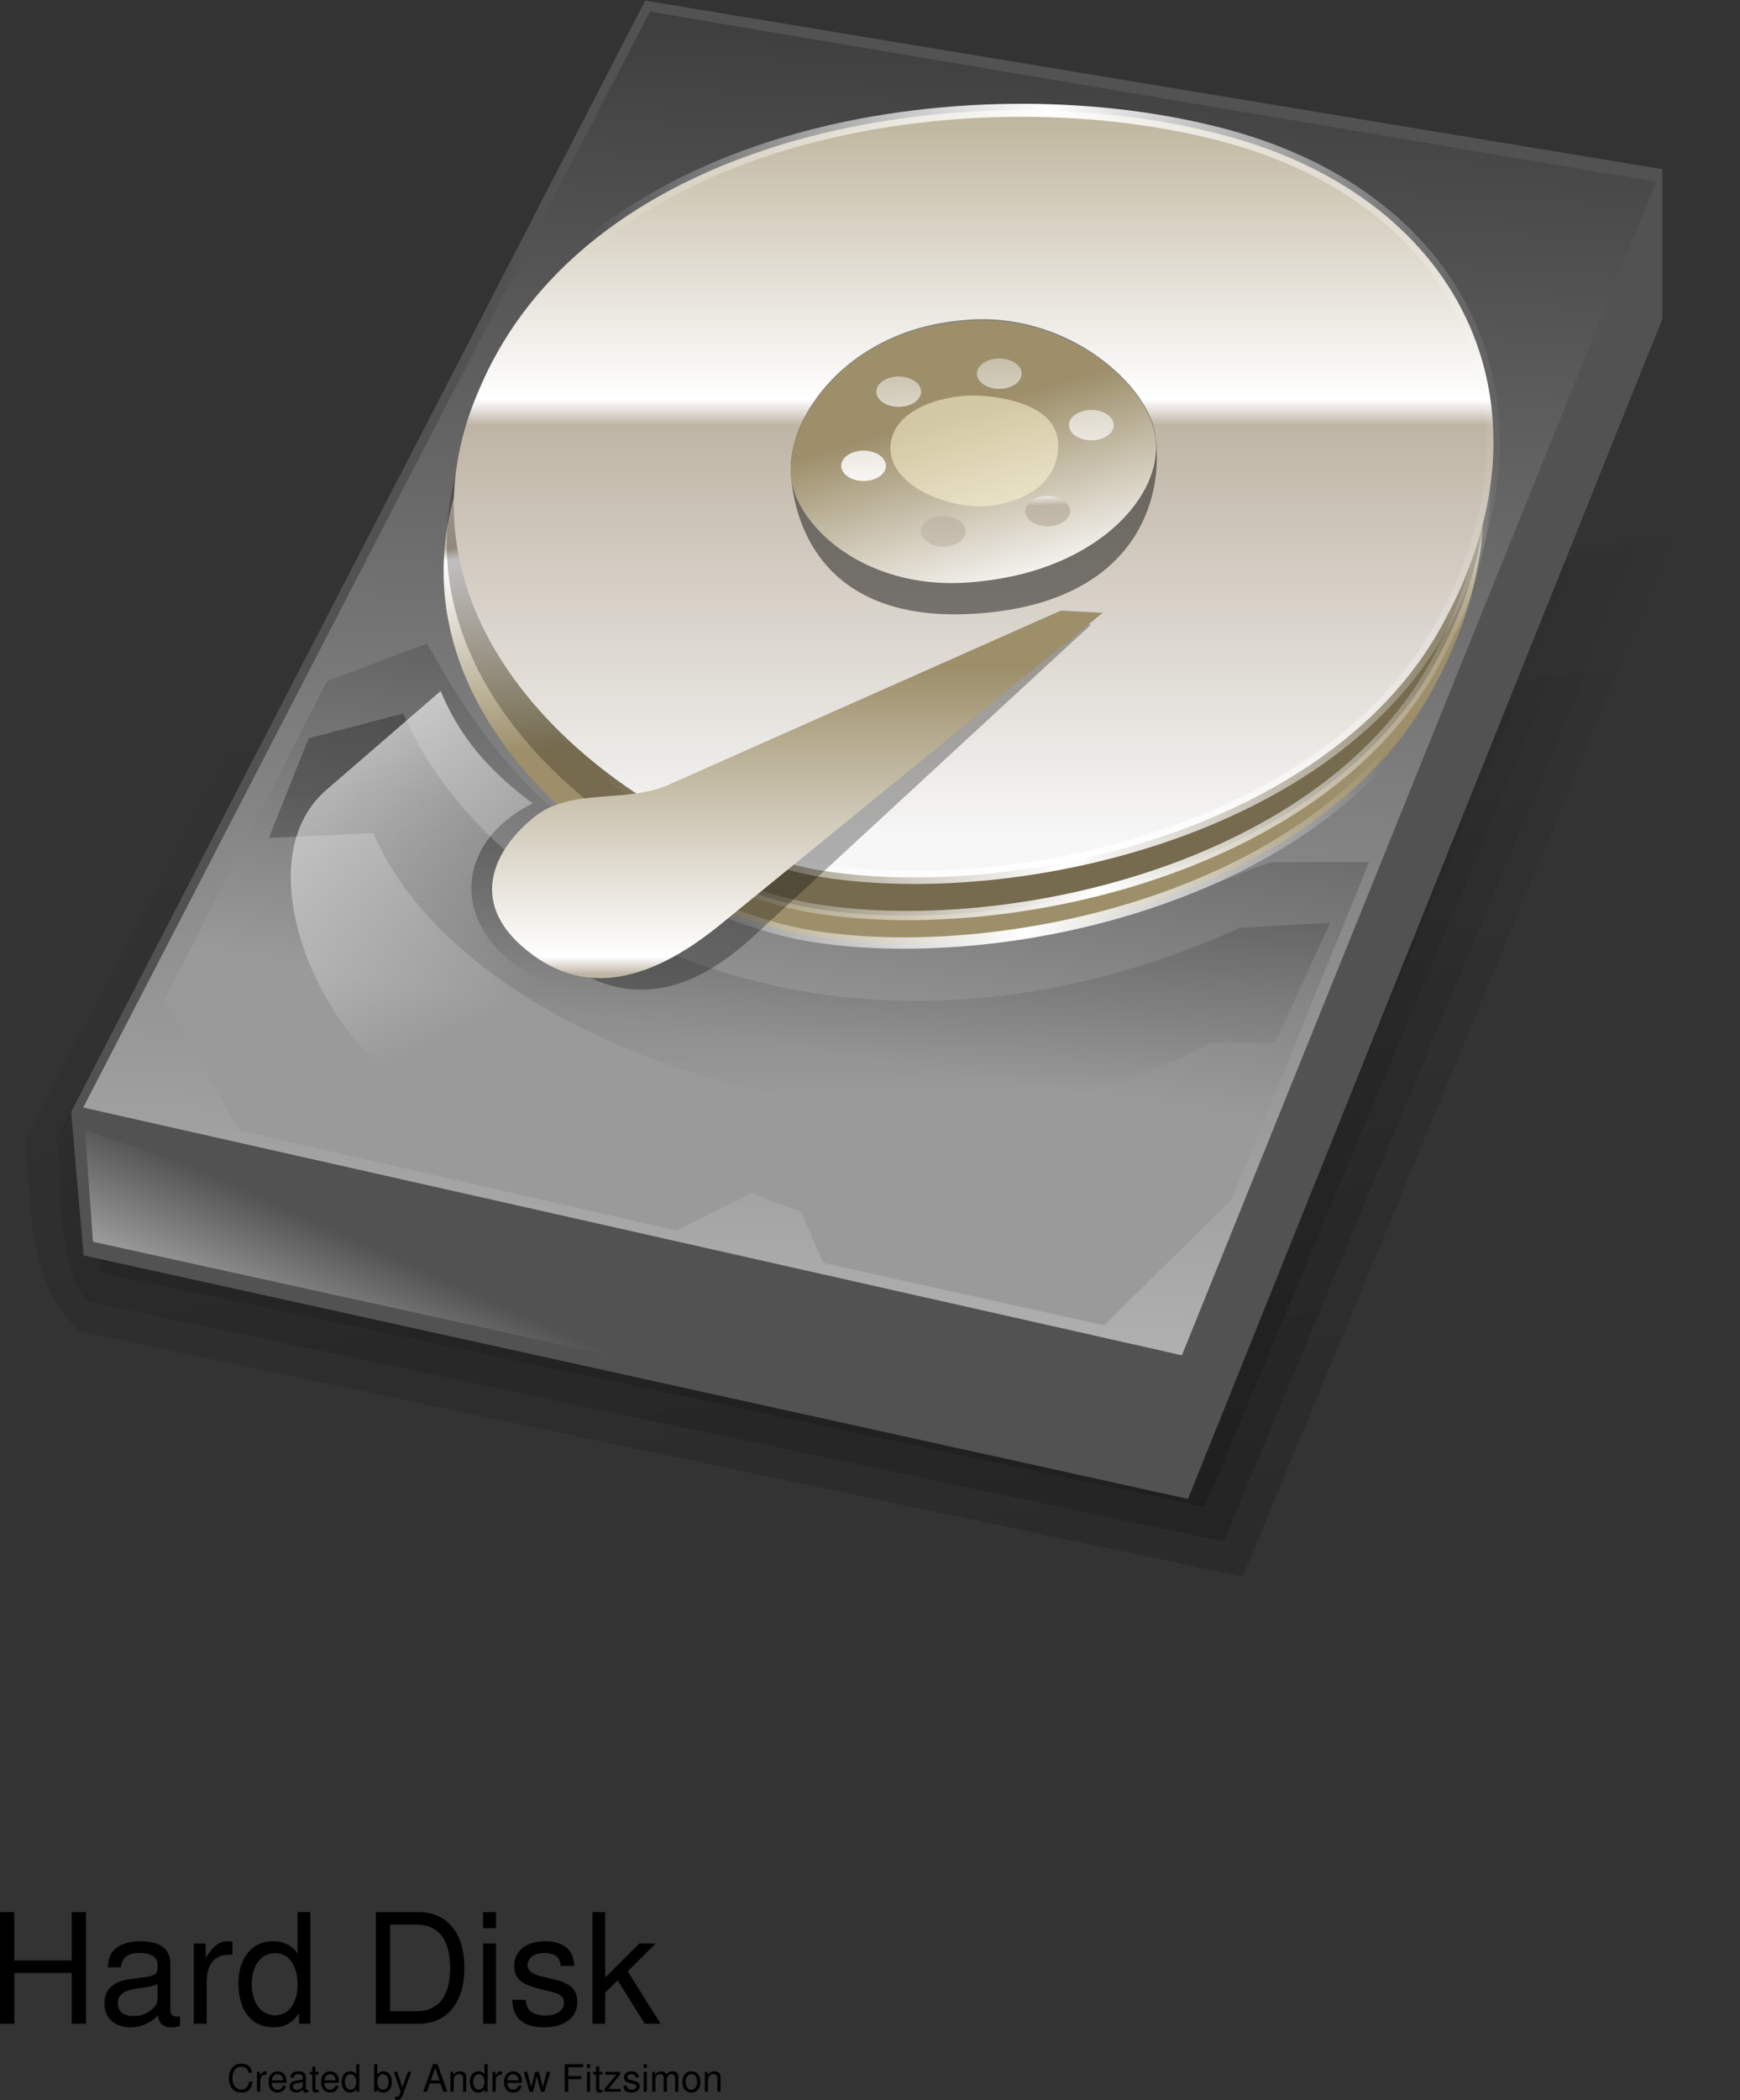 <?xml version="1.0" encoding="UTF-8" standalone="no"?>
<!-- Created with Inkscape (http://www.inkscape.org/) -->
<svg
    xmlns:inkscape="http://www.inkscape.org/namespaces/inkscape"
    xmlns:rdf="http://www.w3.org/1999/02/22-rdf-syntax-ns#"
    xmlns="http://www.w3.org/2000/svg"
    xmlns:sodipodi="http://sodipodi.sourceforge.net/DTD/sodipodi-0.dtd"
    xmlns:cc="http://creativecommons.org/ns#"
    xmlns:xlink="http://www.w3.org/1999/xlink"
    xmlns:dc="http://purl.org/dc/elements/1.1/"
    id="svg1428"
    sodipodi:docname="_svgclean2.svg"
    inkscape:export-filename="C:\Documents and Settings\All Users\Documents\Ubuntu Brig\Andy Fitzsimon\gnome-dev-harddisk.png"
    viewBox="0 0 136.29 164.42"
    sodipodi:version="0.32"
    inkscape:export-xdpi="90"
    version="1.1"
    inkscape:output_extension="org.inkscape.output.svg.inkscape"
    inkscape:export-ydpi="90"
    inkscape:version="0.48.3.1 r9886"
  >
  <rect x="0" y="0" width="136.29" height="164.42" fill="#333333" stroke="none"/>
  <defs
      id="defs1430"
    >
    <linearGradient
        id="linearGradient1502"
      >
      <stop
          id="stop1503"
          style="stop-color:#000000;stop-opacity:0"
          offset="0"
      />
      <stop
          id="stop1506"
          style="stop-color:#000000;stop-opacity:.281"
          offset="1"
      />
    </linearGradient
    >
    <linearGradient
        id="linearGradient1494"
      >
      <stop
          id="stop1495"
          style="stop-color:#9d8f6a"
          offset="0"
      />
      <stop
          id="stop1496"
          style="stop-color:#ffffff"
          offset=".496"
      />
      <stop
          id="stop1498"
          style="stop-color:#bfb5a5"
          offset=".525"
      />
      <stop
          id="stop1497"
          style="stop-color:#f7f7f7"
          offset="1"
      />
    </linearGradient
    >
    <linearGradient
        id="linearGradient1461"
      >
      <stop
          id="stop1462"
          style="stop-color:#ffffff;stop-opacity:0"
          offset="0"
      />
      <stop
          id="stop1464"
          style="stop-color:#ffffff"
          offset=".5"
      />
      <stop
          id="stop1463"
          style="stop-color:#ffffff;stop-opacity:0"
          offset="1"
      />
    </linearGradient
    >
    <linearGradient
        id="linearGradient1457"
        y2="235.62"
        gradientUnits="userSpaceOnUse"
        x2="10.585"
        gradientTransform="matrix(1.709 0 0 .585 -8.345 -26.836)"
        y1="221.76"
        x1="28.818"
      >
      <stop
          id="stop1552"
          style="stop-color:#ffffff;stop-opacity:0"
          offset="0"
      />
      <stop
          id="stop1553"
          style="stop-color:#ffffff"
          offset="1"
      />
    </linearGradient
    >
    <linearGradient
        id="linearGradient1458"
        y2="218.58"
        gradientUnits="userSpaceOnUse"
        x2="40.876"
        gradientTransform="matrix(1.082 0 0 .924 -8.345 -26.836)"
        y1="-30.808"
        x1="55.6"
      >
      <stop
          id="stop1455"
          offset="0"
      />
      <stop
          id="stop1456"
          style="stop-color:#fff"
          offset="1"
      />
    </linearGradient
    >
    <linearGradient
        id="linearGradient1460"
        y2="29.785"
        xlink:href="#linearGradient1461"
        gradientUnits="userSpaceOnUse"
        y1="97.353"
        gradientTransform="matrix(.943 0 0 1.061 -8.345 -26.836)"
        x2="25.403"
        x1="55.242"
    />
    <linearGradient
        id="linearGradient1465"
        y2="107.53"
        xlink:href="#linearGradient1494"
        gradientUnits="userSpaceOnUse"
        y1="28.158"
        gradientTransform="matrix(1.162 0 0 .861 -8.345 -26.836)"
        x2="66.68"
        x1="66.68"
    />
    <linearGradient
        id="linearGradient1466"
        y2="76.102"
        xlink:href="#linearGradient1461"
        gradientUnits="userSpaceOnUse"
        y1="77.45"
        gradientTransform="matrix(1.162 0 0 .861 -8.345 -26.836)"
        x2="109.63"
        x1="47.243"
    />
    <linearGradient
        id="linearGradient1467"
        y2="88.112"
        xlink:href="#linearGradient1461"
        gradientUnits="userSpaceOnUse"
        y1="85.876"
        gradientTransform="matrix(1.163 0 0 .86 -8.345 -26.836)"
        x2="109.28"
        x1="55.046"
    />
    <linearGradient
        id="linearGradient1468"
        y2="86.572"
        xlink:href="#linearGradient1461"
        gradientUnits="userSpaceOnUse"
        y1="90.159"
        gradientTransform="matrix(1.162 0 0 .861 -8.345 -26.836)"
        x2="99.631"
        x1="48.888"
    />
    <linearGradient
        id="linearGradient1469"
        y2="102.18"
        xlink:href="#linearGradient1494"
        gradientUnits="userSpaceOnUse"
        y1="69.209"
        gradientTransform="matrix(1.18 0 0 .848 -8.345 -26.836)"
        x2="85.293"
        x1="71.902"
    />
    <linearGradient
        id="linearGradient1471"
        y2="140.38"
        gradientUnits="userSpaceOnUse"
        x2="37.546"
        gradientTransform="matrix(1.33 0 0 .752 -8.345 -26.836)"
        y1="47.811"
        x1="64.114"
      >
      <stop
          id="stop1547"
          offset="0"
      />
      <stop
          id="stop1548"
          style="stop-color:#9a9a9a"
          offset="1"
      />
    </linearGradient
    >
    <linearGradient
        id="linearGradient1500"
        y2="160.91"
        xlink:href="#linearGradient1494"
        gradientUnits="userSpaceOnUse"
        y1="101.9"
        gradientTransform="matrix(1.289 0 0 .776 -8.345 -26.836)"
        x2="53.646"
        x1="53.646"
    />
    <linearGradient
        id="linearGradient1501"
        y2="101.29"
        xlink:href="#linearGradient1494"
        gradientUnits="userSpaceOnUse"
        y1="56.762"
        gradientTransform="matrix(1.204 0 0 .831 -8.345 -26.836)"
        x2="71.686"
        x1="69.365"
    />
    <linearGradient
        id="linearGradient1507"
        y2="309.79"
        xlink:href="#linearGradient1502"
        gradientUnits="userSpaceOnUse"
        y1="175.81"
        gradientTransform="scale(1.023 .978)"
        x2="205.01"
        x1="182.83"
    />
    <linearGradient
        id="linearGradient1550"
        y2="144.18"
        xlink:href="#linearGradient1502"
        gradientUnits="userSpaceOnUse"
        y1="184.35"
        gradientTransform="matrix(1.636 0 0 .611 -8.345 -26.836)"
        x2="55.957"
        x1="57.724"
    />
    <linearGradient
        id="linearGradient1555"
        y2="56.942"
        xlink:href="#linearGradient1494"
        gradientUnits="userSpaceOnUse"
        y1="92.634"
        gradientTransform="matrix(1.162 0 0 .861 -8.345 -26.836)"
        x2="77.121"
        x1="83.125"
    />
    <linearGradient
        id="linearGradient3037"
        y2="302.01"
        xlink:href="#linearGradient1502"
        gradientUnits="userSpaceOnUse"
        x2="200.26"
        gradientTransform="scale(1.031 .97)"
        y1="178.67"
        x1="179.84"
        inkscape:collect="always"
    />
    <linearGradient
        id="linearGradient3039"
        y2="299.25"
        xlink:href="#linearGradient1502"
        gradientUnits="userSpaceOnUse"
        x2="198.41"
        gradientTransform="scale(1.034 .967)"
        y1="179.88"
        x1="178.64"
        inkscape:collect="always"
    />
    <linearGradient
        id="linearGradient3041"
        y2="305.86"
        xlink:href="#linearGradient1502"
        gradientUnits="userSpaceOnUse"
        x2="202.66"
        gradientTransform="scale(1.027 .974)"
        y1="177.2"
        x1="181.36"
        inkscape:collect="always"
    />
    <linearGradient
        id="linearGradient3045"
        y2="298.18"
        xlink:href="#linearGradient1502"
        gradientUnits="userSpaceOnUse"
        x2="197.19"
        gradientTransform="scale(1.037 .964)"
        y1="181.43"
        x1="177.86"
        inkscape:collect="always"
    />
  </defs
  >
  <sodipodi:namedview
      id="base"
      bordercolor="#666666"
      inkscape:pageshadow="2"
      inkscape:window-y="0"
      pagecolor="#ffffff"
      inkscape:window-maximized="0"
      inkscape:window-width="674"
      inkscape:zoom="1.4142136"
      inkscape:window-x="0"
      showgrid="false"
      borderopacity="1.0"
      inkscape:current-layer="svg1428"
      inkscape:cx="41.853881"
      inkscape:cy="-849.10181"
      inkscape:window-height="645"
      showborder="true"
      inkscape:pageopacity="0.0"
  />
  <g
      id="g1583"
      style="fill:url(#linearGradient1507)"
      transform="matrix(1.085 0 0 1.043 -108.87 -136.85)"
    >
    <path
        id="path1557"
        style="fill-rule:evenodd;stroke-width:1pt;fill:url(#linearGradient3037)"
        inkscape:connector-curvature="0"
        d="m187.32 244.32 34.26-85.19v-10.81l-73.47-12.17-41.46 80.22 0.9 10.37 79.77 17.58z"
    />
    <path
        id="path1562"
        style="fill-rule:evenodd;stroke-width:1pt;fill:url(#linearGradient3039)"
        inkscape:connector-curvature="0"
        d="m108.34 216.72c0.72 2.87-0.69 8.43 2.88 9.09 25.02 5.51 50.04 11.02 75.06 16.53 11.2-27.89 22.4-55.79 33.6-83.68-0.16-2.83 0.71-7.02-0.98-9.04-23.28-3.86-46.56-7.72-69.84-11.59-13.57 26.23-27.14 52.46-40.72 78.69z"
    />
    <path
        id="path1567"
        style="fill-rule:evenodd;stroke-width:1pt;fill:url(#linearGradient3041)"
        inkscape:connector-curvature="0"
        d="m146.69 134.03c-14.06 27.52-28.35 55.02-42.28 82.53 0.5 4.08-0.13 8.96 2.21 12.35 27.36 6 54.71 12.03 82.07 18.03 11.71-29.27 23.51-58.52 35.12-87.82v-12.81c-25.65-4.19-51.29-8.45-76.93-12.65l-0.19 0.37z"
    />
    <path
        id="path1576"
        style="stroke-width:1pt;fill:url(#linearGradient1507);fill-rule:evenodd"
        inkscape:connector-curvature="0"
        d="m145.44 131.53c-14.4 28.39-29.02 56.77-43.28 85.16 0.48 4.95 0.04 10.8 3.96 14.47 27.98 6.13 55.96 12.28 83.94 18.4 12.01-30.14 24.1-60.27 36-90.44v-14.81c-26.81-4.35-53.62-8.78-80.44-13.15l-0.18 0.37z"
    />
    <path
        id="path1582"
        style="fill-rule:evenodd;stroke-width:1pt;fill:url(#linearGradient3045)"
        inkscape:connector-curvature="0"
        d="m109.47 217.58c0.32 3.12-0.13 8.5 4.37 8.34 23.92 5.28 47.84 10.57 71.75 15.85 11.06-27.57 22.11-55.13 33.16-82.69 0.04-2.97 1.15-8.42-3.43-8.16-21.88-3.65-43.75-7.29-65.63-10.93-13.41 25.86-26.82 51.72-40.22 77.59z"
    />
  </g
  >
  <path
      id="path1432"
      style="fill-rule:evenodd;stroke-width:1pt;fill:#525252"
      inkscape:connector-curvature="0"
      d="m93.055 117.36 37.15-92.382v-11.73l-79.669-13.197-44.967 86.999 0.978 11.24 86.508 19.07z"
  />
  <path
      id="path1433"
      inkscape:connector-curvature="0"
      sodipodi:nodetypes="ccccc"
      style="fill-rule:evenodd;stroke-width:1pt;fill:url(#linearGradient1458)"
      d="m6.517 86.714 86.058 19.4 37.14-91.885-78.812-13.319-44.386 85.804z"
  />
  <path
      id="path1470"
      inkscape:connector-curvature="0"
      sodipodi:nodetypes="cccccccccccczc"
      style="fill-rule:evenodd;stroke-width:1pt;fill:url(#linearGradient1471)"
      d="m33.429 50.399-7.82 2.932-12.708 24.923 5.865 10.27 34.214 7.82 5.865-2.93 3.91 1.46 1.735 4.01 21.994 4.88 10.001-9.86 10.75-26.398h-7.33c-2.45 0-18.739 10.178-38.127 5.376-19.877-4.806-26.231-19.225-28.349-22.483z"
  />
  <path
      id="path1439"
      inkscape:connector-curvature="0"
      sodipodi:nodetypes="czzzz"
      style="fill-rule:evenodd;stroke:url(#linearGradient1468);stroke-width:.891;fill:url(#linearGradient1555)"
      d="m94.145 15.485c-19.18-4.724-48.73-0.231-57.37 20.045-8.641 19.585 12.269 35.023 26.266 37.674 15.035 2.65 40.784-2.882 49.424-19.702 8.99-16.82 1.21-33.294-18.32-38.017z"
  />
  <path
      id="path1554"
      inkscape:connector-curvature="0"
      sodipodi:nodetypes="ccccccccc"
      style="fill-rule:evenodd;stroke-width:1pt;fill:url(#linearGradient1550)"
      d="m99.885 81.614h-5.07c-21.855 12.49-58.151 1.17-65.567-16.391l-8.196 0.39 3.122-7.805 7.416-1.952c6.244 14.961 32.784 31.488 65.565 16.783l7.03-0.391-4.3 9.366z"
  />
  <path
      id="path1438"
      inkscape:connector-curvature="0"
      sodipodi:nodetypes="czzzz"
      style="fill-rule:evenodd;stroke:url(#linearGradient1467);stroke-width:.722;fill-opacity:.25"
      d="m94.395 13.333c-19.185-4.724-48.736-0.231-57.376 20.045-8.64 19.585 12.269 35.023 26.267 37.672 15.034 2.654 40.779-2.88 49.419-19.7 8.99-16.82 1.21-33.294-18.31-38.017z"
  />
  <path
      id="path1437"
      inkscape:connector-curvature="0"
      sodipodi:nodetypes="czzzz"
      style="fill-rule:evenodd;stroke:url(#linearGradient1466);stroke-width:1.019;fill:url(#linearGradient1465)"
      d="m94.945 10.353c-19.181-4.724-48.731-0.231-57.371 20.045-8.64 19.585 12.269 35.023 26.267 37.672 15.034 2.65 40.784-2.88 49.424-19.7 8.98-16.82 1.21-33.294-18.32-38.017z"
  />
  <path
      id="path1435"
      inkscape:connector-curvature="0"
      sodipodi:nodetypes="czzzz"
      style="fill-rule:evenodd;stroke-width:1pt;fill-opacity:.458"
      d="m75.278 25.085c-8.894 0.79-13.659 7.547-13.331 12.057 0.277 3.82 2.482 11.919 14.996 10.866 12.342-1.041 14.224-9.321 13.552-13.806-0.278-3.82-6.852-10.042-15.217-9.117z"
  />
  <path
      id="path1436"
      inkscape:connector-curvature="0"
      sodipodi:nodetypes="czzzz"
      style="fill-rule:evenodd;stroke-width:1pt;fill:url(#linearGradient1469)"
      d="m75.272 25.176c-8.894 0.791-13.659 7.547-13.332 12.057 0.278 3.821 5.939 9.416 14.981 8.268 9.055-0.975 14.239-6.722 13.567-11.207-0.277-3.821-6.851-10.043-15.216-9.118z"
  />
  <path
      id="path1440"
      inkscape:connector-curvature="0"
      sodipodi:nodetypes="cccccccccc"
      style="fill-rule:evenodd;fill:url(#linearGradient1460)"
      d="m34.515 54.104-9.043 7.821c-6.235 5.61-0.532 18.559 5.621 22.479l0.245 5.63 4.643 1.22 2.688-4.16 11.975 2.69 5.132-12.22c-18.206 3.46-23.949-9.692-14.052-14.662-3.625-2.688-5.784-5.376-7.209-8.798z"
  />
  <path
      id="path1434"
      inkscape:connector-curvature="0"
      sodipodi:nodetypes="czzzccz"
      style="fill-rule:evenodd;stroke-width:1pt;fill-opacity:.302"
      d="m53.366 62.368c-3.036 1.439-7.484 0.23-10.02 2.419-2.684 2.362-4.604 6.624 0.828 10.537 5.63 4.09 10.701 1.82 14.908-2.07l26.384-24.365-3.308-0.173-28.792 13.652z"
  />
  <path
      id="path1441"
      inkscape:connector-curvature="0"
      sodipodi:nodetypes="czzzz"
      style="fill-rule:evenodd;stroke-width:1pt;fill:#fff8d2;fill-opacity:.542"
      d="m76.304 30.967c-2.311-0.035-6.524 0.997-6.567 4.148 0.079 3.151 4.977 4.824 7.776 4.493 2.922-0.331 5.559-1.983 5.357-5.012-0.201-2.906-4.377-3.593-6.566-3.629z"
  />
  <path
      id="path1499"
      inkscape:connector-curvature="0"
      sodipodi:nodetypes="czzzccz"
      style="fill-rule:evenodd;stroke-width:1pt;fill:url(#linearGradient1500)"
      d="m52.332 61.458c-3.244 1.439-7.517 0.23-10.369 2.419-3.024 2.362-5.558 6.624-0.691 10.537 5.04 4.09 10.44 1.82 15.207-2.07l29.896-24.365-3.283-0.173-30.76 13.652z"
  />
  <path
      id="path1508"
      style="fill-rule:evenodd;stroke-width:1pt;fill:url(#linearGradient1501)"
      inkscape:connector-curvature="0"
      d="m78.273 28.067c-0.968 0-1.751 0.532-1.751 1.189 0 0.656 0.783 1.188 1.751 1.188 0.967 0 1.75-0.532 1.75-1.188 0-0.657-0.783-1.189-1.75-1.189zm-7.884 1.412c-0.967 0-1.75 0.531-1.75 1.188s0.783 1.188 1.75 1.188c0.968 0 1.762-0.531 1.762-1.188s-0.794-1.188-1.762-1.188zm15.099 2.62c-0.968 0-1.762 0.532-1.762 1.189 0 0.656 0.794 1.188 1.762 1.188 0.967 0 1.75-0.532 1.75-1.188 0-0.657-0.783-1.189-1.75-1.189zm-17.847 3.183c-0.967 0-1.75 0.532-1.75 1.189 0 0.656 0.783 1.188 1.75 1.188 0.968 0 1.751-0.532 1.751-1.188 0-0.657-0.783-1.189-1.751-1.189zm14.42 3.544c-0.968 0-1.751 0.532-1.751 1.189 0 0.656 0.783 1.188 1.751 1.188 0.967 0 1.75-0.532 1.75-1.188 0-0.657-0.783-1.189-1.75-1.189zm-8.181 1.581c-0.968 0-1.761 0.532-1.761 1.189 0 0.656 0.793 1.198 1.761 1.198s1.751-0.542 1.751-1.198c0-0.657-0.783-1.189-1.751-1.189z"
  />
  <path
      id="path1589"
      style="fill-rule:evenodd;stroke-width:1pt;fill:url(#linearGradient1457)"
      inkscape:connector-curvature="0"
      d="m6.655 88.474 0.625 8.75 69.687 15.32-70.312-24.07z"
  />
  <path
      id="text1232"
      style="fill:#000000"
      inkscape:connector-curvature="0"
      d="m5.616 154.47v3.98h1.116v-8.74h-1.116v3.78h-4.5v-3.78h-1.116v8.74h1.128v-3.98h4.488m8.48 3.4c-0.108 0.02-0.156 0.02-0.216 0.02-0.348 0-0.54-0.18-0.54-0.49v-3.7c0-1.11-0.816-1.71-2.364-1.71-0.912 0-1.668 0.26-2.088 0.73-0.288 0.32-0.408 0.68-0.432 1.31h1.008c0.084-0.77 0.54-1.12 1.476-1.12 0.9 0 1.404 0.34 1.404 0.94v0.26c0 0.42-0.252 0.6-1.044 0.7-1.416 0.18-1.632 0.22-2.016 0.38-0.732 0.3-1.104 0.86-1.104 1.68 0 1.14 0.792 1.86 2.064 1.86 0.792 0 1.428-0.28 2.136-0.92 0.072 0.63 0.384 0.92 1.032 0.92 0.204 0 0.36-0.02 0.684-0.11v-0.75m-1.752-1.4c0 0.34-0.096 0.54-0.396 0.82-0.408 0.37-0.9 0.56-1.488 0.56-0.78 0-1.236-0.37-1.236-1 0-0.66 0.444-1 1.512-1.16 1.056-0.14 1.272-0.19 1.608-0.34v1.12m2.84-4.3v6.28h1.008v-3.26c0-0.9 0.228-1.49 0.708-1.84 0.312-0.22 0.612-0.3 1.308-0.31v-1.02c-0.168-0.02-0.252-0.03-0.384-0.03-0.648 0-1.14 0.38-1.716 1.32v-1.14h-0.924m9.12-2.46h-0.996v3.25c-0.42-0.64-1.092-0.97-1.932-0.97-1.632 0-2.7 1.3-2.7 3.31 0 2.12 1.044 3.43 2.736 3.43 0.864 0 1.464-0.32 2.004-1.1v0.82h0.888v-8.74m-2.76 3.21c1.08 0 1.764 0.96 1.764 2.46 0 1.45-0.696 2.41-1.752 2.41-1.104 0-1.836-0.97-1.836-2.43 0-1.47 0.732-2.44 1.824-2.44m7.895 5.53h3.372c2.208 0 3.564-1.65 3.564-4.38 0-2.71-1.344-4.36-3.564-4.36h-3.372v8.74m1.116-0.98v-6.78h2.064c1.728 0 2.64 1.16 2.64 3.4 0 2.2-0.912 3.38-2.64 3.38h-2.064m8.288-5.3h-0.996v6.28h0.996v-6.28m0-2.46h-1.008v1.26h1.008v-1.26m6.128 4.21c-0.012-1.24-0.828-1.93-2.28-1.93-1.464 0-2.412 0.75-2.412 1.92 0 0.98 0.504 1.45 1.992 1.81l0.936 0.23c0.696 0.16 0.972 0.42 0.972 0.87 0 0.59-0.588 0.99-1.464 0.99-0.54 0-0.996-0.16-1.248-0.42-0.156-0.18-0.228-0.36-0.288-0.81h-1.056c0.048 1.45 0.864 2.15 2.508 2.15 1.584 0 2.592-0.78 2.592-1.99 0-0.94-0.528-1.45-1.776-1.75l-0.96-0.23c-0.816-0.19-1.164-0.46-1.164-0.9 0-0.58 0.516-0.95 1.332-0.95 0.804 0 1.236 0.35 1.26 1.01h1.056m2.436-4.21h-0.996v8.74h0.996v-2.44l0.972-0.96 2.124 3.4h1.236l-2.568-4.11 2.184-2.17h-1.284l-2.664 2.66v-5.12"
  />
  <path
      id="text1235"
      style="fill:#000000"
      inkscape:connector-curvature="0"
      d="m19.746 162.28c-0.086-0.474-0.358-0.706-0.831-0.706-0.291 0-0.523 0.094-0.683 0.271-0.196 0.212-0.302 0.521-0.302 0.868 0 0.355 0.11 0.661 0.315 0.871 0.165 0.173 0.378 0.252 0.659 0.252 0.528 0 0.824-0.284 0.888-0.856h-0.284c-0.025 0.148-0.054 0.249-0.099 0.336-0.089 0.178-0.271 0.279-0.503 0.279-0.429 0-0.701-0.343-0.701-0.883 0-0.553 0.262-0.893 0.679-0.893 0.175 0 0.338 0.052 0.427 0.136 0.079 0.074 0.123 0.165 0.155 0.326h0.281m0.385-0.062v1.552h0.249v-0.807c0-0.222 0.054-0.368 0.173-0.452 0.079-0.057 0.153-0.074 0.323-0.079v-0.252c-0.042-0.005-0.062-0.007-0.094-0.007-0.16 0-0.281 0.094-0.424 0.326v-0.281h-0.227m2.302 0.859c0-0.237-0.017-0.38-0.062-0.496-0.101-0.254-0.338-0.407-0.627-0.407-0.432 0-0.711 0.331-0.711 0.841 0 0.508 0.269 0.822 0.703 0.822 0.355 0 0.602-0.2 0.664-0.538h-0.249c-0.067 0.205-0.207 0.311-0.405 0.311-0.158 0-0.291-0.072-0.373-0.202-0.059-0.089-0.081-0.178-0.084-0.331h1.142m-1.135-0.202c0.02-0.286 0.195-0.474 0.444-0.474 0.242 0 0.429 0.202 0.429 0.456 0 0.005 0 0.012-0.005 0.017h-0.868m2.85 0.75c-0.027 0.005-0.039 0.005-0.054 0.005-0.086 0-0.133-0.044-0.133-0.121v-0.913c0-0.274-0.202-0.422-0.582-0.422-0.227 0-0.412 0.064-0.516 0.18-0.072 0.079-0.101 0.168-0.106 0.323h0.247c0.022-0.19 0.133-0.276 0.365-0.276 0.222 0 0.345 0.084 0.345 0.232v0.064c0 0.104-0.062 0.148-0.257 0.173-0.35 0.044-0.402 0.057-0.498 0.094-0.18 0.074-0.271 0.215-0.271 0.414 0 0.281 0.195 0.459 0.508 0.459 0.197 0 0.353-0.067 0.528-0.227 0.017 0.155 0.094 0.227 0.254 0.227 0.052 0 0.089-0.005 0.17-0.027v-0.185m-0.434-0.343c0 0.081-0.022 0.133-0.096 0.2-0.101 0.091-0.222 0.141-0.368 0.141-0.192 0-0.306-0.094-0.306-0.249 0-0.163 0.111-0.247 0.375-0.284 0.259-0.037 0.313-0.049 0.395-0.086v0.279m1.248-1.063h-0.254v-0.427h-0.244v0.427h-0.212v0.2h0.212v1.174c0 0.155 0.106 0.244 0.299 0.244 0.059 0 0.118-0.005 0.2-0.02v-0.207c-0.032 0.007-0.069 0.012-0.118 0.012-0.106 0-0.136-0.03-0.136-0.141v-1.063h0.254v-0.2m1.589 0.859c0-0.237-0.017-0.38-0.062-0.496-0.101-0.254-0.338-0.407-0.629-0.407-0.432 0-0.711 0.331-0.711 0.841 0 0.508 0.271 0.822 0.706 0.822 0.355 0 0.602-0.2 0.664-0.538h-0.249c-0.069 0.205-0.207 0.311-0.405 0.311-0.158 0-0.291-0.072-0.375-0.202-0.059-0.089-0.079-0.178-0.081-0.331h1.142m-1.137-0.202c0.022-0.286 0.195-0.474 0.444-0.474 0.244 0 0.429 0.202 0.429 0.456 0 0.005 0 0.012-0.003 0.017h-0.871m2.731-1.263h-0.244v0.802c-0.104-0.158-0.269-0.239-0.476-0.239-0.405 0-0.666 0.323-0.666 0.817 0 0.523 0.257 0.846 0.674 0.846 0.215 0 0.363-0.079 0.496-0.271v0.205h0.217v-2.159m-0.681 0.792c0.266 0 0.437 0.237 0.437 0.607 0 0.36-0.173 0.597-0.432 0.597-0.274 0-0.454-0.242-0.454-0.602 0-0.36 0.18-0.602 0.449-0.602m1.845-0.792v2.159h0.222v-0.2c0.118 0.18 0.276 0.266 0.491 0.266 0.41 0 0.676-0.333 0.676-0.849 0-0.503-0.254-0.814-0.664-0.814-0.212 0-0.365 0.079-0.479 0.254v-0.817h-0.247m0.679 0.792c0.274 0 0.452 0.242 0.452 0.612 0 0.35-0.183 0.592-0.452 0.592-0.262 0-0.432-0.237-0.432-0.602s0.17-0.602 0.432-0.602m1.959-0.185-0.429 1.206-0.397-1.206h-0.264l0.526 1.557-0.096 0.247c-0.037 0.109-0.094 0.151-0.197 0.151-0.037 0-0.076-0.007-0.131-0.017v0.222c0.049 0.025 0.101 0.037 0.165 0.037 0.081 0 0.165-0.027 0.232-0.074 0.076-0.057 0.121-0.121 0.168-0.244l0.691-1.878h-0.266m2.556 0.903 0.222 0.649h0.308l-0.76-2.159h-0.355l-0.77 2.159h0.294l0.229-0.649h0.831m-0.076-0.232h-0.688l0.355-0.982 0.333 0.982m0.859-0.671v1.552h0.247v-0.856c0-0.318 0.168-0.526 0.422-0.526 0.195 0 0.318 0.118 0.318 0.306v1.076h0.247v-1.174c0-0.257-0.192-0.422-0.491-0.422-0.232 0-0.38 0.089-0.516 0.303v-0.259h-0.227m2.906-0.607h-0.247v0.802c-0.104-0.158-0.269-0.239-0.476-0.239-0.402 0-0.666 0.323-0.666 0.817 0 0.523 0.257 0.846 0.674 0.846 0.215 0 0.363-0.079 0.496-0.271v0.205h0.22v-2.159m-0.681 0.792c0.266 0 0.434 0.237 0.434 0.607 0 0.36-0.173 0.597-0.432 0.597-0.274 0-0.454-0.242-0.454-0.602 0-0.36 0.18-0.602 0.452-0.602m1.066-0.185v1.552h0.249v-0.807c0-0.222 0.057-0.368 0.175-0.452 0.076-0.057 0.15-0.074 0.323-0.079v-0.252c-0.042-0.005-0.062-0.007-0.096-0.007-0.158 0-0.281 0.094-0.422 0.326v-0.281h-0.229m2.304 0.859c0-0.237-0.017-0.38-0.062-0.496-0.101-0.254-0.338-0.407-0.629-0.407-0.432 0-0.711 0.331-0.711 0.841 0 0.508 0.269 0.822 0.706 0.822 0.355 0 0.6-0.2 0.664-0.538h-0.249c-0.069 0.205-0.207 0.311-0.407 0.311-0.155 0-0.289-0.072-0.373-0.202-0.059-0.089-0.079-0.178-0.081-0.331h1.142m-1.137-0.202c0.02-0.286 0.195-0.474 0.444-0.474 0.242 0 0.429 0.202 0.429 0.456 0 0.005 0 0.012-0.003 0.017h-0.874m2.906 0.896 0.456-1.552h-0.279l-0.308 1.206-0.303-1.206h-0.303l-0.296 1.206-0.316-1.206h-0.274l0.452 1.552h0.279l0.299-1.219 0.313 1.219h0.281m1.863-0.984h1.029v-0.242h-1.029v-0.691h1.172v-0.242h-1.448v2.159h0.276v-0.984m1.712-0.567h-0.247v1.552h0.247v-1.552m0-0.607h-0.249v0.311h0.249v-0.311m0.967 0.607h-0.254v-0.427h-0.247v0.427h-0.21v0.2h0.21v1.174c0 0.155 0.106 0.244 0.299 0.244 0.059 0 0.118-0.005 0.202-0.02v-0.207c-0.032 0.007-0.072 0.012-0.118 0.012-0.106 0-0.136-0.03-0.136-0.141v-1.063h0.254v-0.2m1.379 0h-1.157v0.215h0.866l-0.928 1.115v0.222h1.261v-0.217h-0.962l0.92-1.115v-0.22m1.466 0.432c-0.003-0.306-0.202-0.476-0.563-0.476s-0.595 0.185-0.595 0.474c0 0.242 0.126 0.358 0.491 0.447l0.232 0.057c0.173 0.042 0.239 0.104 0.239 0.215 0 0.146-0.146 0.244-0.36 0.244-0.133 0-0.247-0.04-0.308-0.104-0.039-0.044-0.057-0.089-0.072-0.2h-0.259c0.01 0.36 0.212 0.53 0.617 0.53 0.392 0 0.641-0.192 0.641-0.491 0-0.232-0.131-0.358-0.439-0.432l-0.237-0.057c-0.202-0.047-0.286-0.113-0.286-0.222 0-0.143 0.126-0.234 0.328-0.234 0.197 0 0.303 0.086 0.311 0.249h0.259m0.629-0.432h-0.247v1.552h0.247v-1.552m0-0.607h-0.249v0.311h0.249v-0.311m0.422 0.607v1.552h0.249v-0.975c0-0.225 0.163-0.407 0.363-0.407 0.185 0 0.289 0.113 0.289 0.311v1.071h0.249v-0.975c0-0.225 0.163-0.407 0.363-0.407 0.18 0 0.289 0.116 0.289 0.311v1.071h0.247v-1.165c0-0.279-0.158-0.432-0.449-0.432-0.207 0-0.331 0.062-0.476 0.237-0.091-0.165-0.217-0.237-0.417-0.237-0.207 0-0.345 0.076-0.479 0.264v-0.22h-0.227m3.067-0.044c-0.434 0-0.698 0.311-0.698 0.831s0.262 0.831 0.701 0.831c0.437 0 0.703-0.311 0.703-0.819 0-0.535-0.259-0.844-0.706-0.844m0.003 0.227c0.279 0 0.444 0.229 0.444 0.614 0 0.363-0.17 0.595-0.444 0.595s-0.444-0.229-0.444-0.604c0-0.373 0.17-0.604 0.444-0.604m1.049-0.183v1.552h0.249v-0.856c0-0.318 0.165-0.526 0.419-0.526 0.195 0 0.321 0.118 0.321 0.306v1.076h0.244v-1.174c0-0.257-0.192-0.422-0.491-0.422-0.232 0-0.38 0.089-0.516 0.303v-0.259h-0.227"
  />
</svg
>
